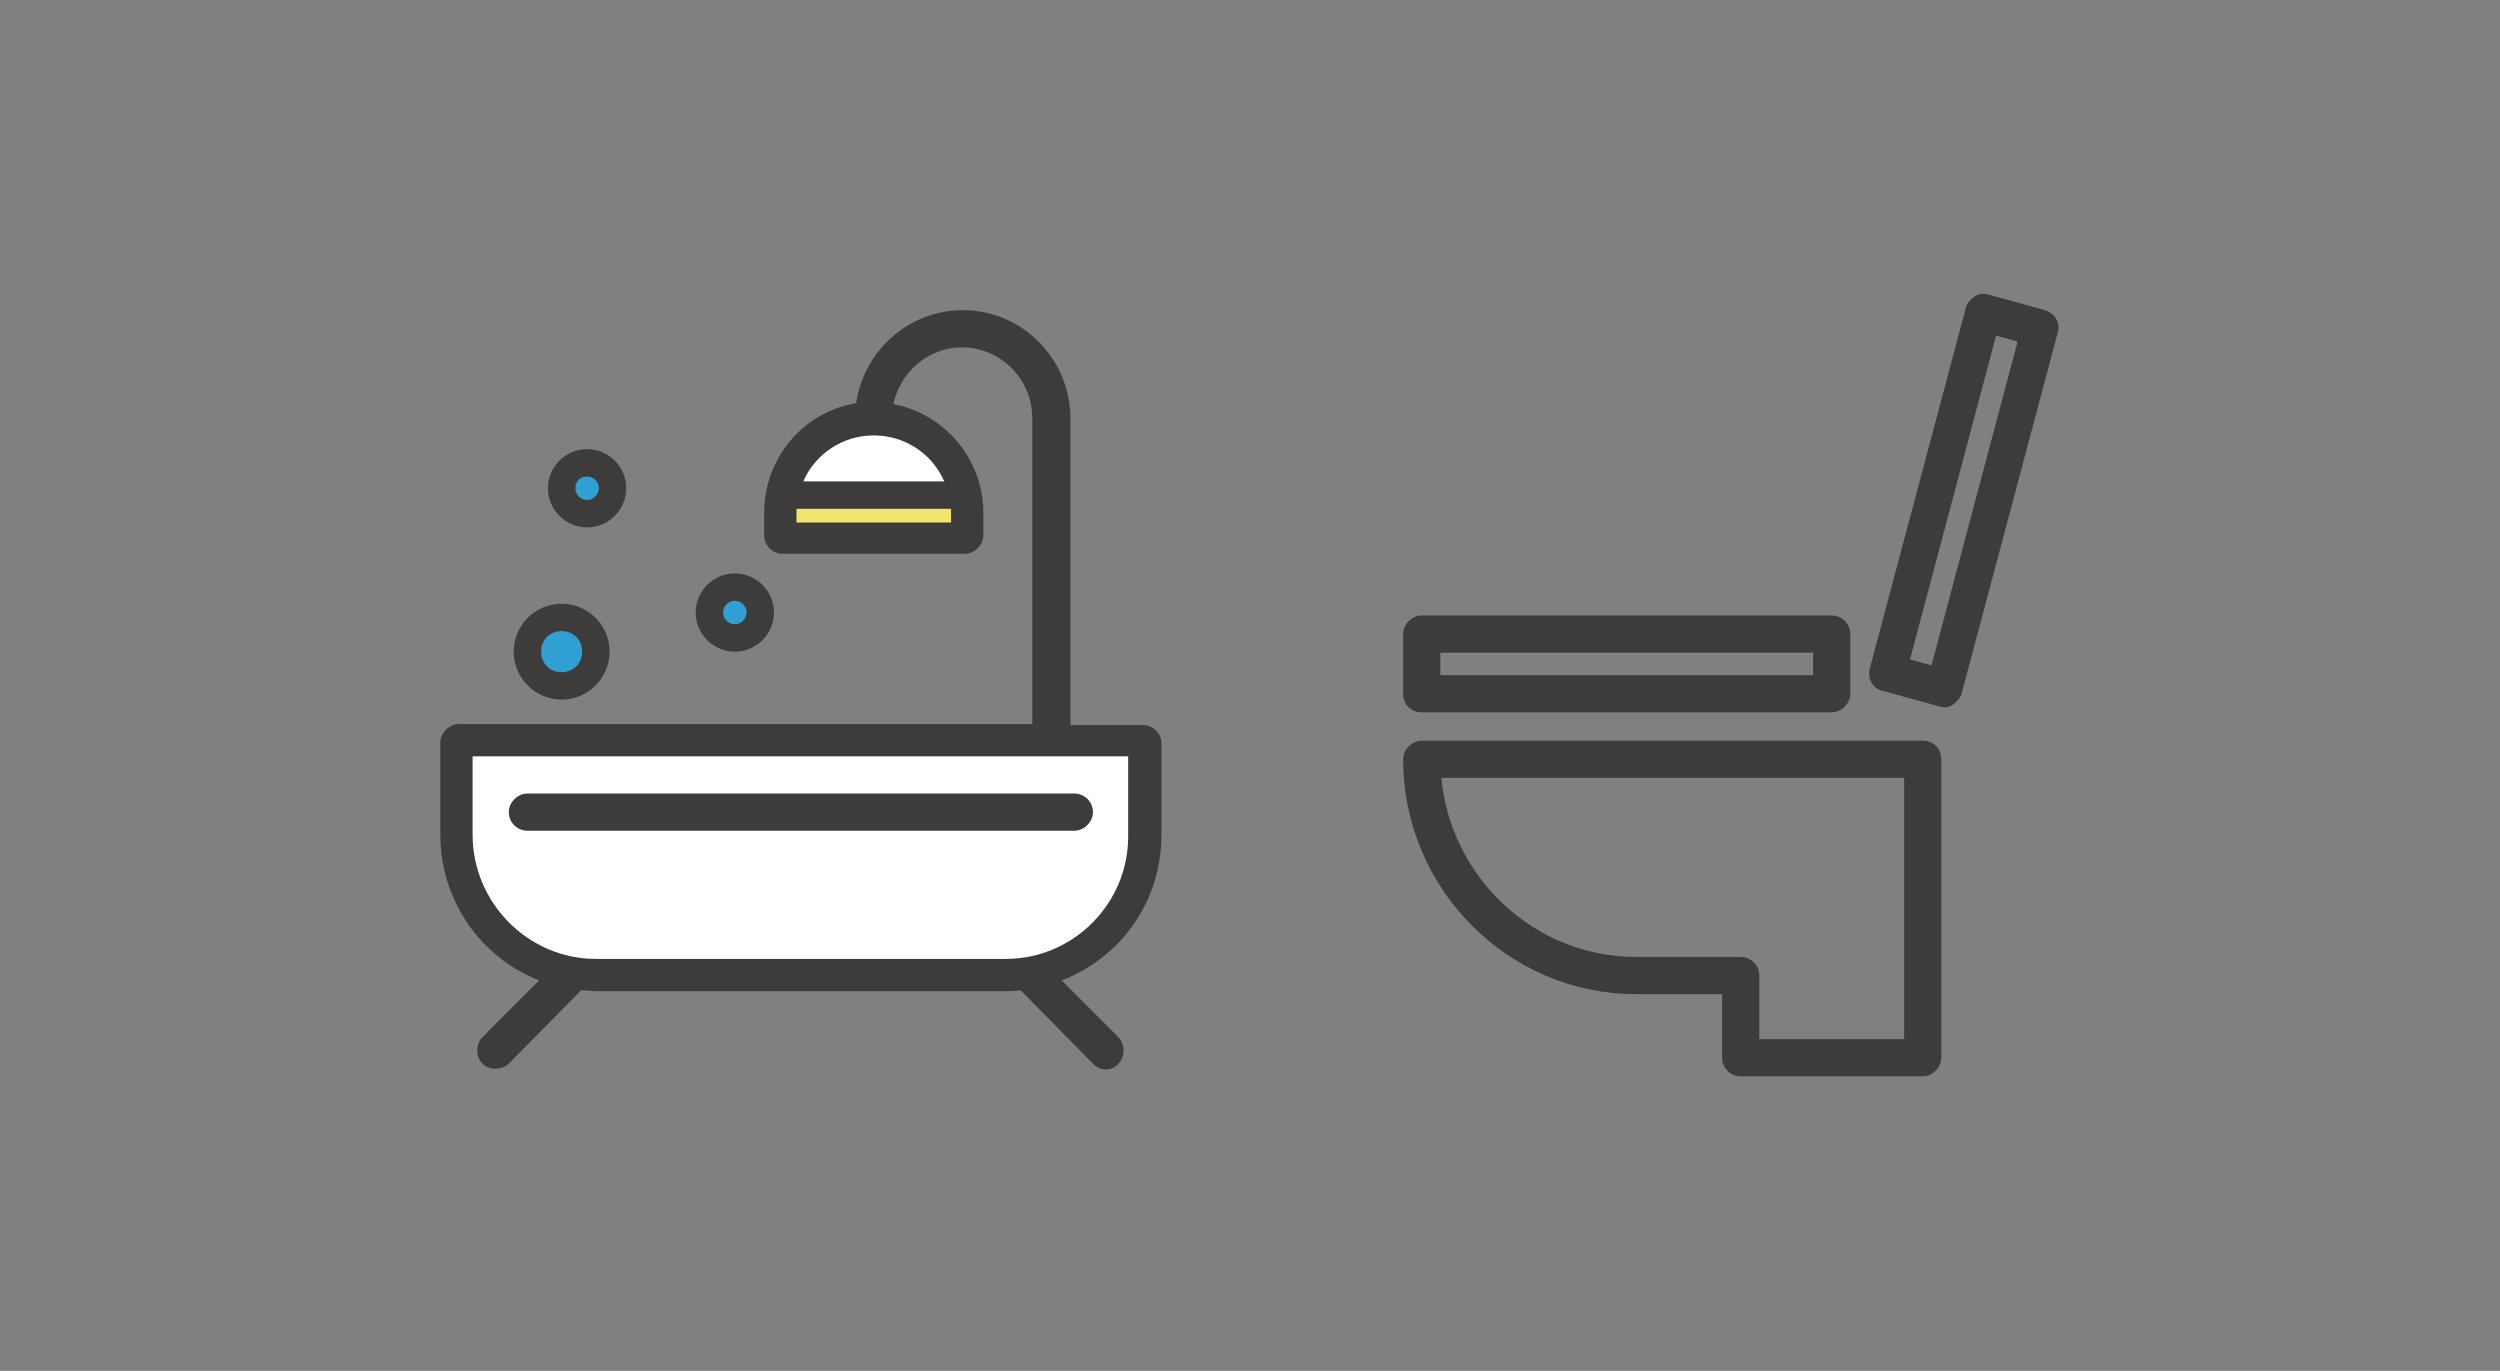 <?xml version="1.0" encoding="utf-8"?>
<!-- Generator: Adobe Illustrator 26.0.3, SVG Export Plug-In . SVG Version: 6.00 Build 0)  -->
<svg version="1.1" id="レイヤー_1" xmlns="http://www.w3.org/2000/svg" xmlns:xlink="http://www.w3.org/1999/xlink" x="0px"
	 y="0px" viewBox="0 0 255.5 140.1" style="enable-background:new 0 0 255.5 140.1;" xml:space="preserve">
<rect x="0" y="0" width="255.5" height="140.1" fill="#808080" stroke="none"/>
<style type="text/css">
	.st0{fill:none;}
	.st1{fill:#3E3C3B;}
	.st2{fill:#30A0D2;}
	.st3{fill:#F2E46D;}
	.st4{fill:#FFFFFF;}
</style>
<g>
	<path class="st0" d="M81.4,52.5v0.9h15.8v-0.9c0-0.2,0-0.3,0-0.5H81.4C81.4,52.2,81.4,52.3,81.4,52.5z"/>
	<path class="st0" d="M82.1,49.2h14.4c-1.2-2.8-4-4.7-7.2-4.7C86.1,44.5,83.3,46.4,82.1,49.2z"/>
	<path class="st0" d="M57.4,68.7c1.2,0,2.1-0.9,2.1-2.1c0-1.2-0.9-2.1-2.1-2.1c-1.2,0-2.1,0.9-2.1,2.1
		C55.3,67.7,56.2,68.7,57.4,68.7z"/>
	<path class="st0" d="M60,51.1c0.6,0,1.2-0.5,1.2-1.2c0-0.6-0.5-1.2-1.2-1.2c-0.6,0-1.2,0.5-1.2,1.2C58.8,50.5,59.3,51.1,60,51.1z"
		/>
	<path class="st0" d="M75.1,63.7c0.6,0,1.2-0.5,1.2-1.2c0-0.6-0.5-1.2-1.2-1.2c-0.6,0-1.2,0.5-1.2,1.2
		C73.9,63.2,74.5,63.7,75.1,63.7z"/>
	<path class="st0" d="M115.4,77.4h-67v8c0,7,5.6,12.7,12.6,12.7h41.9c6.9,0,12.6-5.7,12.6-12.7V77.4z M109.8,84.4H53.9
		c-0.8,0-1.4-0.6-1.4-1.4c0-0.8,0.6-1.4,1.4-1.4h55.9c0.8,0,1.4,0.6,1.4,1.4C111.2,83.8,110.6,84.4,109.8,84.4z"/>
	<path class="st1" d="M75.1,66.6c2.2,0,4-1.8,4-4c0-2.2-1.8-4-4-4c-2.2,0-4,1.8-4,4C71.1,64.8,72.9,66.6,75.1,66.6z"/>
	<path class="st2" d="M75.1,61.4c0.6,0,1.2,0.5,1.2,1.2c0,0.6-0.5,1.2-1.2,1.2c-0.6,0-1.2-0.5-1.2-1.2
		C73.9,61.9,74.5,61.4,75.1,61.4z"/>
	<path class="st1" d="M118.7,85.3V76c0-1.1-0.9-1.9-1.9-1.9h-7.4V42.8c0-6.1-4.9-11.1-11-11.1c-5.5,0-10.1,4.1-10.9,9.5
		c-5.4,0.9-9.4,5.6-9.4,11.2v2.3c0,1.1,0.9,1.9,1.9,1.9h18.6c1,0,1.9-0.9,1.9-1.9v-2.3c0-5.4-3.9-10.1-9.2-11.1
		c0.7-3.3,3.6-5.8,7-5.8c4,0,7.2,3.3,7.2,7.2V74H46.9c-1,0-1.9,0.9-1.9,1.9v9.4c0,6.6,4,12.5,10.1,14.9l-5.8,5.8
		c-0.7,0.7-0.7,2,0,2.7c0.7,0.7,2,0.7,2.7,0l7.4-7.5c0.5,0,1,0.1,1.5,0.1h41.9c0.5,0,1,0,1.5-0.1l7.4,7.5c0.4,0.4,0.8,0.6,1.3,0.6
		c0,0,0,0,0,0c0.5,0,1-0.2,1.3-0.6c0.7-0.7,0.7-2,0-2.7l-5.8-5.8C114.7,97.8,118.7,92,118.7,85.3z"/>
	<path class="st3" d="M97.2,52c0,0.2,0,0.3,0,0.5v0.9H81.4v-0.9c0-0.2,0-0.3,0-0.5H97.2z"/>
	<path class="st4" d="M96.5,49.2H82.1c1.2-2.8,4-4.7,7.2-4.7C92.5,44.5,95.3,46.4,96.5,49.2z"/>
	<path class="st4" d="M102.8,98H60.9c-6.9,0-12.6-5.7-12.6-12.7v-8h67v8C115.4,92.3,109.7,98,102.8,98z"/>
	<path class="st1" d="M60,53.9c2.2,0,4-1.8,4-4c0-2.2-1.8-4-4-4c-2.2,0-4,1.8-4,4C56,52.1,57.8,53.9,60,53.9z"/>
	<path class="st2" d="M60,48.7c0.6,0,1.2,0.5,1.2,1.2c0,0.6-0.5,1.2-1.2,1.2c-0.6,0-1.2-0.5-1.2-1.2C58.8,49.2,59.3,48.7,60,48.7z"
		/>
	<path class="st1" d="M109.8,81.1H53.9c-1,0-1.9,0.9-1.9,1.9c0,1.1,0.9,1.9,1.9,1.9h55.9c1,0,1.9-0.9,1.9-1.9
		C111.7,81.9,110.8,81.1,109.8,81.1z"/>
	<path class="st1" d="M57.4,71.5c2.7,0,4.9-2.2,4.9-4.9c0-2.7-2.2-4.9-4.9-4.9c-2.7,0-4.9,2.2-4.9,4.9
		C52.5,69.3,54.7,71.5,57.4,71.5z"/>
	<path class="st2" d="M57.4,64.5c1.2,0,2.1,0.9,2.1,2.1c0,1.2-0.9,2.1-2.1,2.1c-1.2,0-2.1-0.9-2.1-2.1
		C55.3,65.4,56.2,64.5,57.4,64.5z"/>
	<g>
		<path class="st1" d="M145.3,72.8h41.9c1,0,1.9-0.9,1.9-1.9v-6.1c0-1.1-0.9-1.9-1.9-1.9h-41.9c-1,0-1.9,0.9-1.9,1.9v6.1
			C143.4,72,144.2,72.8,145.3,72.8z M185.3,66.7V69h-38.1v-2.3H185.3z"/>
		<path class="st1" d="M196.5,75.7h-51.2c-1,0-1.9,0.9-1.9,1.9c0,13.2,10.7,24,23.8,24h8.8v6.5c0,1.1,0.9,1.9,1.9,1.9h18.6
			c1,0,1.9-0.9,1.9-1.9V77.6C198.4,76.5,197.6,75.7,196.5,75.7z M177.9,97.8h-10.7c-10.3,0-18.9-8-19.9-18.3h47.3v26.7h-14.8v-6.5
			C179.8,98.6,178.9,97.8,177.9,97.8z"/>
		<path class="st1" d="M209,31.7l-5.8-1.6c-0.5-0.1-1-0.1-1.4,0.2c-0.4,0.3-0.8,0.7-0.9,1.2l-9.8,36.8c-0.3,1,0.3,2.1,1.3,2.3
			l5.8,1.6h0c0.2,0,0.3,0.1,0.5,0.1c0.3,0,0.7-0.1,0.9-0.3c0.4-0.3,0.8-0.7,0.9-1.2l9.8-36.8C210.6,33,210,32,209,31.7z M206.2,34.9
			L197.4,68l-2.2-0.6l8.8-33.1L206.2,34.9z"/>
	</g>
</g>
</svg>
